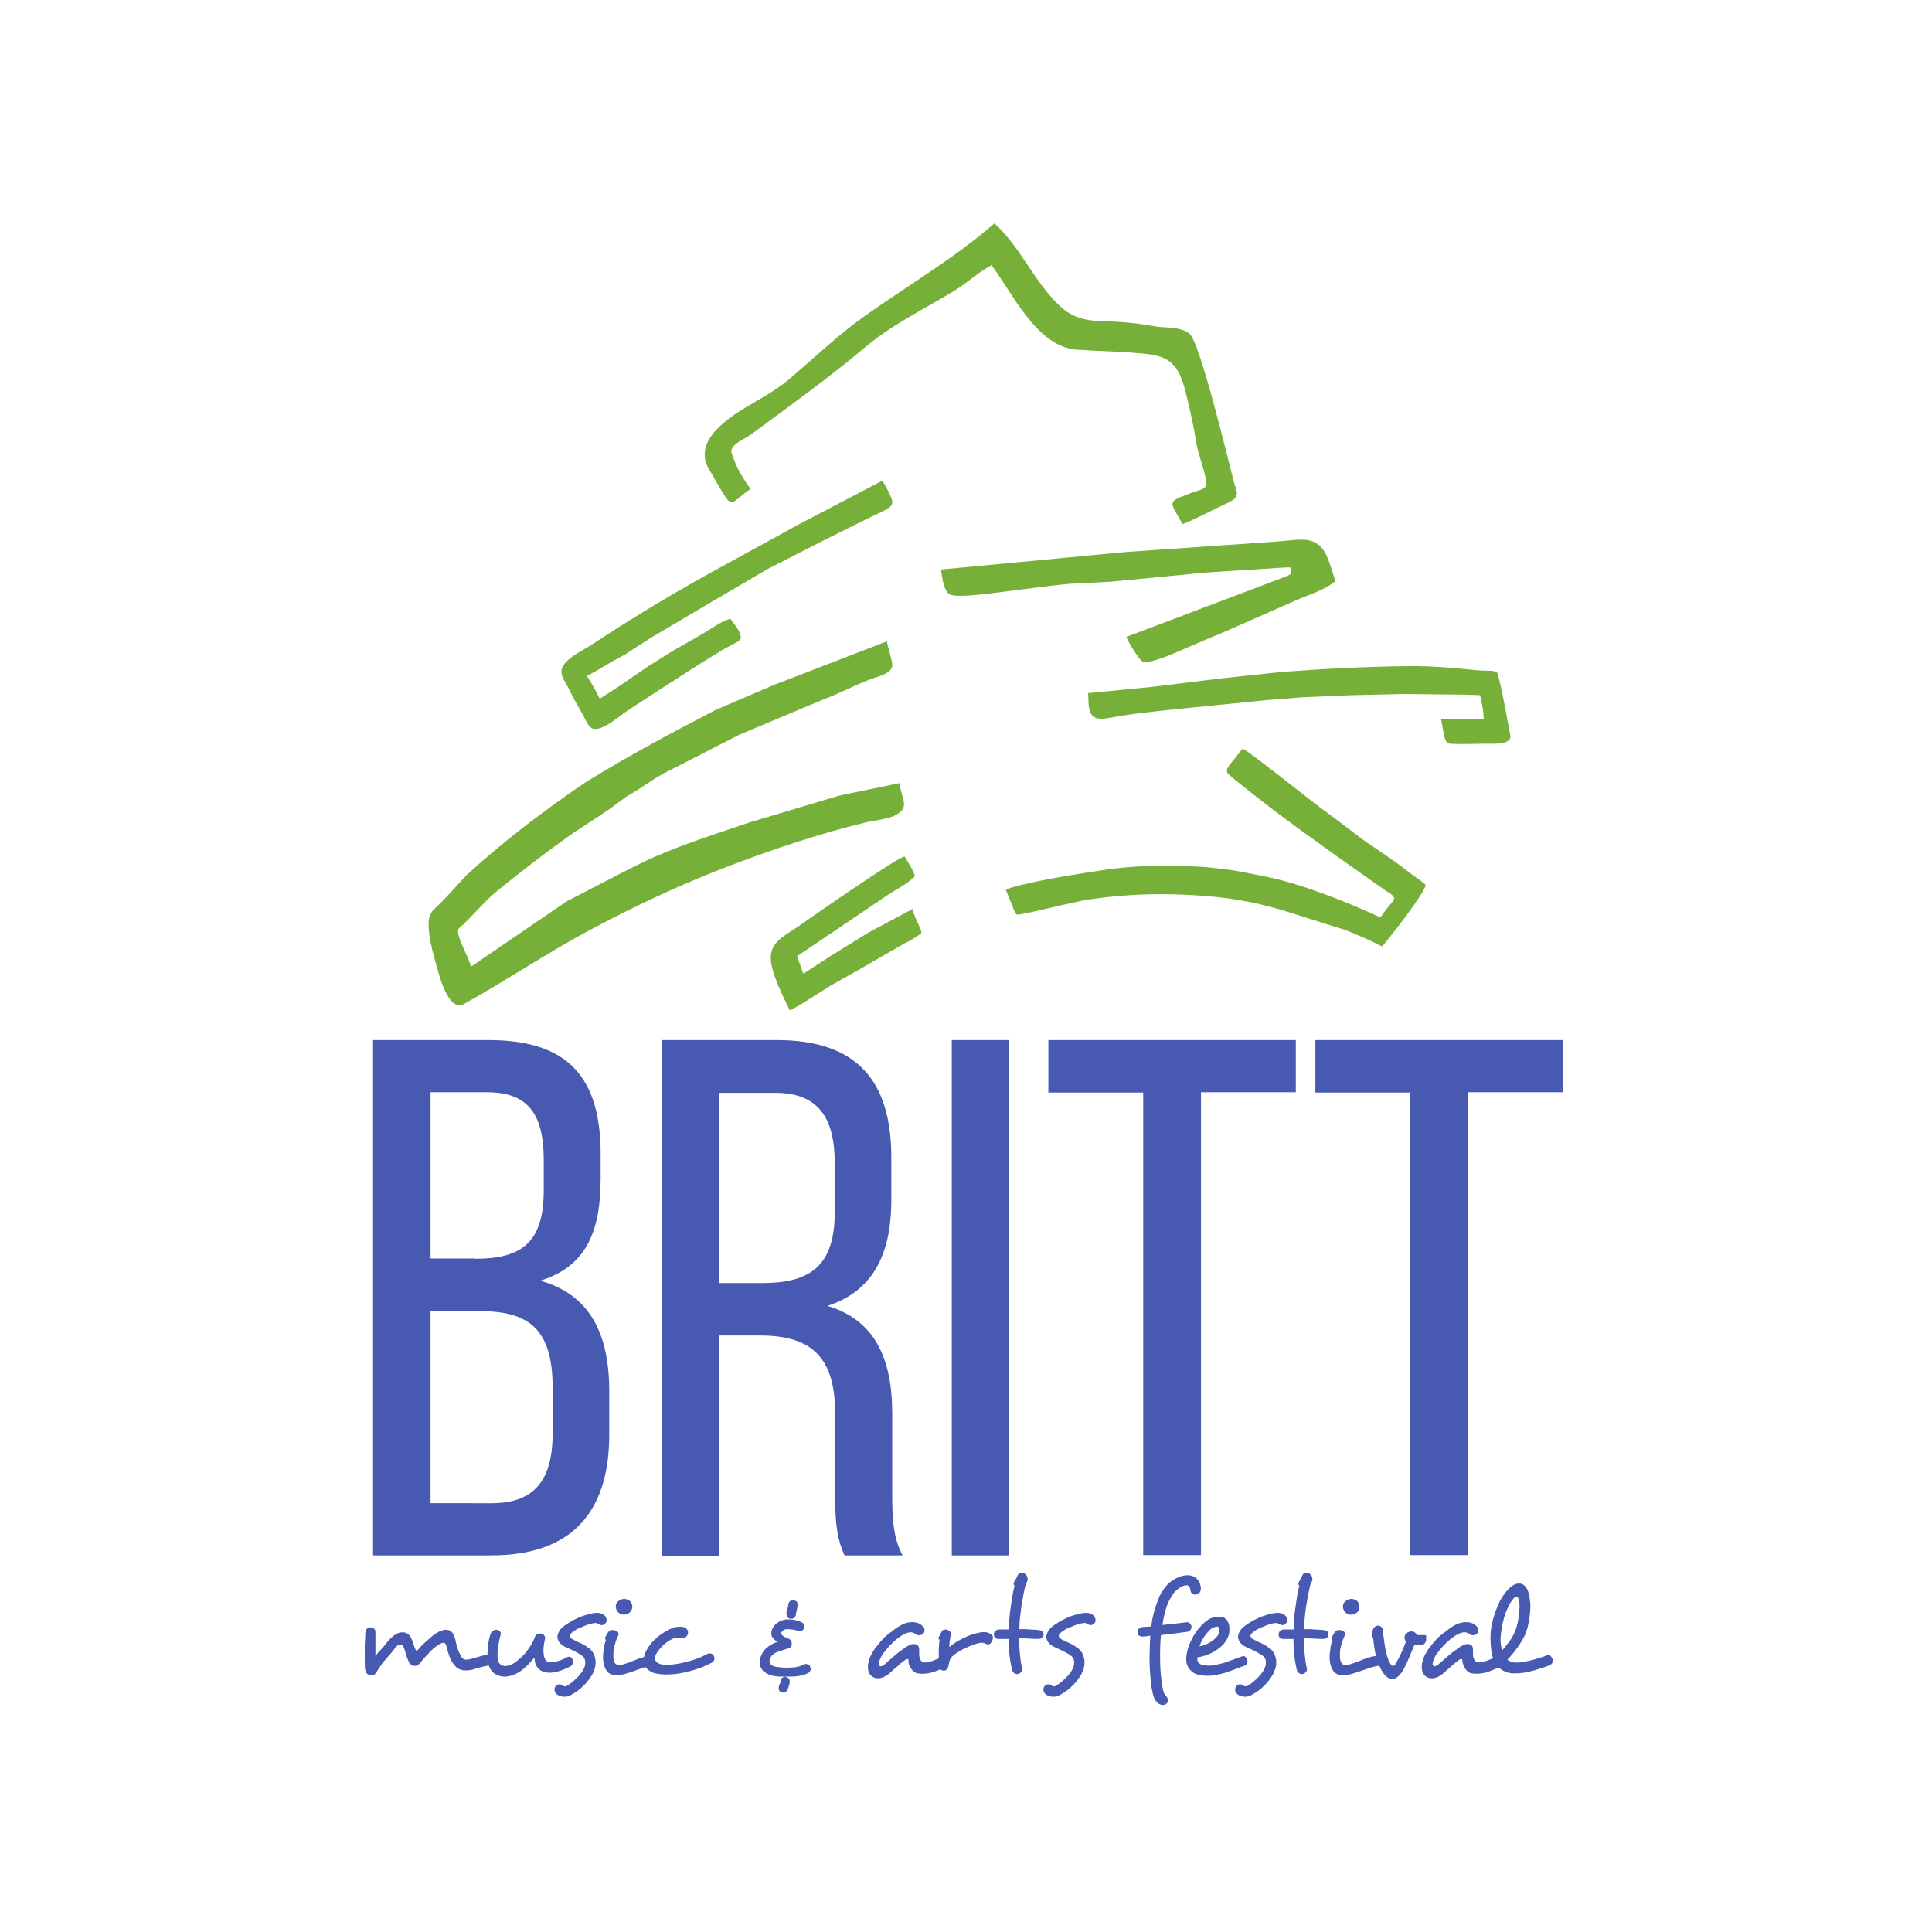 <?xml version="1.0" encoding="UTF-8"?> <svg xmlns="http://www.w3.org/2000/svg" xmlns:xlink="http://www.w3.org/1999/xlink" version="1.1" id="layer" x="0px" y="0px" viewBox="0 0 652 652" style="enable-background:new 0 0 652 652;" xml:space="preserve"> <style type="text/css"> .st0{fill:#77B038;} .st1{fill:#4859B1;} </style> <path class="st0" d="M416.7,163.6c1.9,4.9,0,4.9-5.7,7.7c-4,1.9-7.9,4-11.9,5.6c-4.5-8-5.1-7.4,1.7-10.1c7.1-2.9,7.9,0.2,3.7-14 c-1.3-4.5-0.2-2.1-3-14.7c-0.8-3.4-1.5-6.8-2.7-10.1c-2.9-7.8-7.9-8.3-15.7-8.9c-6.6-0.6-13.2-0.6-19.8-1.1 c-13.5-1.1-21.5-19-28.7-28.5c-4.5,2.4-8.1,5.9-12.5,8.6c-10.5,6.4-20.9,11.3-30.4,19.3c-11.5,9.7-26,20.2-38.1,29.1 c-2.6,1.9-7.9,3.7-6.6,6.8c1.7,4.5,2.6,6.5,6.3,11.7c-8.3,5.6-5.2,8.3-14-6.6c-5.1-8.6,4-15.7,11.5-20.4c5.1-3.1,10.4-5.8,15.1-9.7 c8.8-7.4,16.9-15.3,26.4-22C306.9,96,322,87.2,335.6,75.4c9,8.2,13.4,19.8,22.1,27.9c4.2,3.9,8.5,4.9,14.1,5.1 c6.2,0.1,11.6,0.6,17.7,1.7c3.9,0.7,8.7,0,11.9,2.5c3.8,3,14.3,47.9,15.5,51.9 M297.8,162.2L269.5,177c0,0-29,15.9-29,15.9 c-18.7,10.3-30.9,18.2-40.9,24.7c-2.9,1.9-7.2,3.8-9.3,6.7c-2.2,3,0.5,5.6,1.8,8.4c1.3,2.8,2.9,5.5,4.5,8.3c0.9,1.5,1.9,4.8,3.9,5 c3.5,0.3,8.5-4.4,11.3-6.2c0,0,11.5-7.5,11.5-7.5l13.1-8.4l7.3-4.5c0,0,3.4-1.9,3.5-1.9c1.7-1,3.4-1.2,2.6-3.5 c-0.6-1.9-2.3-3.6-3.3-5.2c-0.3,0.1-0.6,0.2-0.9,0.3l-2.3,1l-7.2,4.4l-8.6,4.9l-8.2,5.1l-5.9,4l-5.1,3.5l-5.9,3.8l-1.7-3.3l-2.6-4.4 l3.5-1.9l4.7-2.8l4.4-2.4l8.7-5.6l19.4-11.5l20.3-11.9l19.6-10c6.4-3.2,12.8-6.4,19.3-9.5c2.4-1.2,4-2.1,2.6-4.9 C299.8,165.5,298.7,163.9,297.8,162.2 M317.5,192.2l62.2-5.9c16.9-1.2,33.7-2.3,50.6-3.5c9.1-0.6,14.9-3,18.3,7 c0.7,2.1,1.4,4.2,2.1,6.3c-3.7,3.1-9.3,4.7-13.6,6.6c0,0-21.3,9.4-21.3,9.4c-6.1,2.7-9.2,3.8-16.4,7c-2.1,0.9-11.4,5.1-13.7,4.2 c-1.4-0.5-5.9-8.3-5.5-8.4c0,0,53.9-20.4,53.9-20.4l1.7-0.9v-2.1h-2.1l-26.6,1.7l-32.2,3.1l-13.6,0.7c-4.4,0.3-17.3,2-23.4,2.8 c-5.1,0.6-14.2,1.9-17.1,0.9C318.1,199.9,317.7,192.2,317.5,192.2 M367.2,233.9l21.7-2.1l22.7-2.8l19.6-2.1 c14.7-1.2,29.2-1.9,43.9-2.1c7.8-0.1,15.7,0.6,23.5,1.4c3.8,0.3,6.5-0.2,6.9,1.3c2.1,8.5,3,14.6,4.2,20.7c0.2,1.2-0.6,2.4-3.6,2.7 c-1.3,0.1-3.3,0.1-6.4,0.1c-2.8,0-6.1,0.2-10.3,0c-2.4-0.1-2.2-5-3.1-8.3c0,0-0.8-0.1,2.4-0.1c0,0,0.2,0,11.9,0 c0.3,0-0.2-3.9-0.4-4.7c-0.1-0.5-0.5-2.9-0.8-3.3c0,0-4-0.2-7.9-0.2l-17.6-0.2l-17.8,0.4l-16.4,0.7l-12.6,1l-14,1.4 c0,0-16,1.6-16,1.6c-7.4,0.8-15,1.5-22.3,2.9c-2.3,0.4-5.4,1-6.7-1.5C367.1,238.9,367.4,235.8,367.2,233.9 M299.4,216.4l-38.1,14.7 c0,0-19.6,8.4-19.6,8.4c-13.6,7-29.7,15.6-44.1,24.5c-14.1,9.6-27.3,19.6-39.9,31.1c-3.2,3.3-6.2,6.9-9.5,10.1c-2,2-3.2,2.6-3.5,5.5 c-0.4,4.4,1.3,10.6,2.5,14.8c0.9,3.1,4,16.3,9.4,13.3c14.8-8.2,28.7-17.7,43.7-25.6c14.9-7.9,30.3-15.1,46.1-21.1 c7.7-2.9,15.5-5.7,23.3-8.2c7.5-2.4,15.1-4.6,22.7-6.4c2.9-0.7,7.4-1,10-2.5c4.6-2.6,2.1-4.8,1.1-10.7l-20.3,4.2l-30.4,9.1 c-12.9,4.4-26,8.4-38.3,14.6c-7.8,3.9-15.5,8-23.3,12c0,0-32.2,22-32.2,22c-1-3.5-5.7-11.5-4.1-12.9c4.6-4,8.3-9,13.1-12.8 c8.1-6.6,16.4-13,24.9-19c6.7-4.6,14.4-8.9,20.3-14.5c-0.7,0.3-8.2,6.9-2.1,2c6.5-3.7,8.8-5.9,13.3-8.2l25.2-12.9L278,236 c5.9-2.2,10.2-4.7,16.1-6.9c2.3-0.9,5.7-1.4,6.9-3.8C301.7,223.9,298.9,216.6,299.4,216.4 M305.3,289.1c-0.7-1-32.9,21.4-35.7,23.4 c-4.9,3.5-10.2,5.3-9.4,12.1c0.6,4.9,4,11.5,6.3,16.3c0.2,0.5,12.7-7.6,14-8.4l9.8-5.5l14.9-8.6c1.8-0.8,4.2-2.2,5.7-3.5 c0.6-0.5-3.6-7.8-2.8-8.2l-15,8l-12.9,8l-9.1,5.9l-2.1-5.9c10.2-6.9,20.4-13.8,30.5-20.6c3-2,6.7-3.8,9.2-6.3 C309.1,295.3,305.7,289.6,305.3,289.1 M419.3,252.7c0.3-0.7,24.1,18.3,26.3,19.9c6.3,4.4,11.8,9.2,18.2,13.4c3.1,2.1,7.4,5,10.3,7.3 c2.7,2.2,4.2,2.9,6.9,5.2c1.3,1.2-14.4,21-14.6,20.9c-4.1-2.1-8.2-3.9-12.5-5.6l-7.7-2.4c0,0-11.7-3.7-11.7-3.7 c-8.9-2.8-18.1-4.6-27.4-5.3c-9.9-0.8-19.9-0.9-29.8,0c-3.6,0.3-7.3,0.8-10.9,1.3l-9.6,2.1c-4,0.9-8.1,2-12.1,2.7 c-1.5,0.3-1.7,0.4-2.4-1.1c-0.3-0.6-0.5-1.2-0.7-1.8c-0.7-1.7-1.4-3.4-2.1-5.1c-0.4-0.9,10.5-3,11.2-3.2c7-1.4,14-2.5,21.1-3.6 c10.2-1.6,20.6-1.8,30.9-1.3c1.3,0.1,2.7,0.1,4,0.2c10.5,1.1,10.8,1.3,21.2,3.4c11.2,2.3,25.8,8.1,35.3,12.4 c3.1,1.4,2.5,1.4,4.1-0.8c2.8-3.8,4.3-4.2,2.2-5.8c-1.1-0.8-0.5-0.2-4.4-3c-9.6-6.8-20.2-14.1-35.3-25.4l-10-7.8 c-1-0.8-2.1-1.7-3.1-2.5c-0.7-0.6-1.4-1.2-2.1-1.8c-1.6-1.4,0.6-3.4,1.6-4.7C416.6,256.1,419.3,252.7,419.3,252.7"></path> <path class="st1" d="M165.9,507.3c14.2,0,20.6-7.5,20.6-23.6v-15.4c0-19.4-7.7-25.8-24.3-25.8h-16.9v64.8H165.9z M160.2,424.8 c15.4,0,23.3-5,23.3-23.1v-10.2c0-15.4-5.2-22.9-19.1-22.9h-19.1v56.1H160.2z M164.9,351c27.1,0,37.8,12.9,37.8,38.5v8.2 c0,18.4-5.2,29.8-20.4,34.5c16.9,4.7,23.3,18.1,23.3,37.3v14.7c0,26.1-12.7,40.7-39.7,40.7h-40V351H164.9 M257.1,433 c15.4,0,24.6-5,24.6-23.8v-16.6c0-15.6-5.7-23.8-20.1-23.8h-18.9V433H257.1z M262.1,351c27.3,0,38.7,13.9,38.7,39.7v14.2 c0,19.1-6.7,31-21.6,35.8c15.9,4.7,21.9,17.6,21.9,36.3V504c0,7.7,0.2,14.9,3.5,20.9h-19.6c-2.2-5-3.2-9.4-3.2-21.1v-27.3 c0-19.6-9.2-25.8-25.3-25.8h-13.7v74.3h-19.4V351H262.1 M340.6,351v173.9h-19.4V351H340.6 M385.8,524.9V368.7h-32V351h83.5v17.6h-32 v156.2H385.8 M475.9,524.9V368.7h-32V351h83.5v17.6h-32v156.2H475.9"></path> <path class="st1" d="M167.6,561c-0.2,0.2-0.4,0.5-0.7,0.7c-0.3,0.2-0.6,0.4-0.9,0.4c-0.1,0-0.2,0-0.3,0c-0.1,0-0.2-0.1-0.5-0.1 c-0.4,0.1-1.1,0.2-2,0.4c-1,0.2-1.9,0.5-2.9,0.8c-1.2,0.4-2.4,0.6-3.7,0.5c-1.2-0.1-2.3-0.6-3.2-1.7c-0.7-0.8-1.3-1.8-1.7-2.9 c-0.4-1.2-0.8-2.4-1.1-3.7c-0.2-0.7-0.5-1-1-1c-0.5,0-1.3,0.4-2.4,1.2c-0.2,0.2-0.6,0.4-1,0.8c-0.4,0.4-0.9,0.8-1.4,1.4 c-0.5,0.5-1,1.1-1.6,1.7c-0.5,0.6-1,1.2-1.5,1.8c-0.2,0.3-0.5,0.5-0.8,0.7c-0.3,0.2-0.7,0.2-1,0.2c-0.3,0-0.7-0.1-1-0.3 c-0.3-0.2-0.6-0.4-0.8-0.8c-0.4-0.8-0.8-1.8-1.1-2.9c-0.3-1.1-0.6-2-1-2.7c-0.2-0.4-0.5-0.5-1-0.5c-0.5,0-1.1,0.4-1.7,1.2 c-0.5,0.7-1,1.4-1.7,2.1c-0.6,0.7-1.2,1.4-1.8,2.1c-0.5,0.5-1,1.2-1.5,2c-0.5,0.8-1,1.4-1.3,2c-0.3,0.5-0.7,0.8-1.2,0.9 c-0.5,0.1-1,0.1-1.4-0.1c-0.3-0.2-0.6-0.4-0.8-0.7c-0.2-0.3-0.3-0.7-0.4-1.2c-0.1-1-0.1-2-0.1-3.2c0-1.2,0-2.3,0-3.5 c0-1.1,0-2.2,0.1-3.2c0-1,0.1-1.8,0.1-2.5c0.1-0.6,0.3-1,0.6-1.3c0.3-0.3,0.7-0.4,1.1-0.4c0.4,0,0.9,0.1,1.2,0.4 c0.4,0.3,0.5,0.7,0.5,1.3c0,1.2,0,2.6,0,4c0,1.4,0,2.8,0,4.1c0.2-0.2,0.4-0.5,0.6-0.9c0.2-0.3,0.5-0.7,0.9-1c0.5-0.5,0.9-1,1.4-1.6 c0.5-0.6,0.9-1.1,1.3-1.6c0.5-0.6,1.2-1.3,2-1.9c0.8-0.6,1.6-1,2.4-1.1c0.7-0.1,1.4,0,2,0.3c0.6,0.3,1.2,0.9,1.6,1.9 c0.2,0.6,0.5,1.2,0.7,1.9c0.2,0.7,0.4,1.2,0.6,1.6c0.1,0.3,0.2,0.4,0.4,0.4c0.2,0,0.4-0.1,0.5-0.3c0.3-0.3,0.6-0.6,0.9-1 c0.3-0.4,0.7-0.7,1.1-1.1c0.4-0.4,0.8-0.7,1.1-1c0.4-0.3,0.7-0.6,1-0.9c2.1-1.8,3.9-2.7,5.3-2.7c0.8,0,1.5,0.3,2,0.8 c0.5,0.6,0.9,1.5,1.2,2.6c0.2,1.2,0.5,2.3,0.9,3.4c0.4,1.1,0.9,2,1.3,2.6c0.4,0.5,0.9,0.7,1.4,0.7c0.5,0,1-0.1,1.5-0.2 c0.5-0.2,1.1-0.4,1.7-0.5c0.6-0.2,1.2-0.3,1.8-0.5c0.6-0.2,1.2-0.3,1.7-0.4c0.5-0.1,1-0.2,1.4-0.2c0.8,0,1.4,0.2,1.8,0.5 C168,559.6,168,560.2,167.6,561 M204.4,547.7c-0.2,0.3-0.4,0.5-0.8,0.6c-0.3,0.2-0.7,0.2-1.1,0c-0.4-0.2-0.9-0.4-1.3-0.6 c-0.4,0-1,0.1-1.6,0.2c-0.7,0.2-1.4,0.4-2.1,0.7c-0.7,0.3-1.5,0.6-2.2,0.9c-0.7,0.3-1.3,0.7-1.8,1.1c-0.8,0.5-1.2,1-1.2,1.5 c0,0.4,0.4,0.8,1.1,1.2c0.9,0.5,1.8,0.9,2.7,1.3c0.9,0.4,1.8,1,2.9,1.8c0.7,0.6,1.2,1.3,1.5,2.1c0.3,0.8,0.5,1.6,0.5,2.4 c0,0.9-0.1,1.7-0.4,2.5c-0.3,0.8-0.6,1.6-1.1,2.3c-0.8,1.2-1.7,2.4-2.8,3.4c-1.1,1.1-2.4,2-4,2.9c-0.7,0.4-1.4,0.6-2.2,0.6 c-0.7,0-1.4-0.2-2.1-0.5c-0.6-0.3-1-0.8-1.2-1.3c-0.1-0.5-0.1-1,0.1-1.4c0.2-0.5,0.6-0.8,1-0.9c0.5-0.2,1-0.1,1.6,0.3 c0.2,0.2,0.5,0.3,0.8,0.3c0.3,0,0.6-0.1,0.8-0.3c1-0.6,2-1.4,2.9-2.3c1-0.9,1.7-1.8,2.2-2.6c0.3-0.5,0.6-1,0.7-1.5 c0.2-0.5,0.2-0.9,0.2-1.4c0-0.8-0.2-1.4-0.8-2c-0.6-0.5-1.4-1-2.3-1.5c-1-0.5-2-1-3.2-1.5c-1-0.4-1.8-1-2.3-1.6 c-0.5-0.6-0.8-1.3-0.8-2c0-0.7,0.3-1.4,0.8-2.2c0.5-0.8,1.4-1.5,2.5-2.2c0.6-0.4,1.3-0.8,2-1.2c0.8-0.4,1.6-0.8,2.5-1.2 c0.9-0.3,1.8-0.6,2.8-0.9c1-0.2,1.9-0.4,2.8-0.4c0.6,0,1.2,0.1,1.6,0.3c0.5,0.2,0.9,0.5,1.1,0.8c0.3,0.4,0.5,0.8,0.5,1.2 C204.8,547,204.7,547.4,204.4,547.7 M240.8,558.6c0.2,0.4,0.3,0.8,0.3,1.3c0,0.5-0.4,0.9-0.9,1.2c-0.5,0.3-1.3,0.7-2.3,1.1 c-1,0.5-2.2,0.9-3.5,1.3c-1.3,0.4-2.8,0.8-4.4,1.1c-1.6,0.3-3.3,0.5-5.1,0.5c-1.6,0-3-0.2-4.2-0.5c-1.2-0.4-2-1-2.6-1.7 c-0.6-0.7-0.9-1.6-0.9-2.7c0-1,0.4-2.2,1.1-3.5c0.5-0.8,1-1.6,1.6-2.3c0.6-0.7,1.4-1.4,2.2-2.1c0.8-0.7,1.7-1.2,2.6-1.8 c0.9-0.5,1.9-1,2.9-1.3c0.4-0.1,0.8-0.2,1.3-0.2c0.5,0,1,0,1.3,0c0.7,0.1,1.2,0.3,1.5,0.7c0.3,0.3,0.5,0.7,0.5,1.2 c0,0.4-0.1,0.8-0.4,1.2c-0.3,0.4-0.7,0.6-1.2,0.7c-0.4,0.1-0.8,0.1-1.2,0.1c-0.4,0-0.9-0.1-1.3-0.3c-0.5,0.2-1.1,0.4-1.8,0.8 c-0.7,0.4-1.3,0.8-1.9,1.3c-0.6,0.5-1.2,1.1-1.7,1.7c-0.5,0.6-0.9,1.2-1.3,1.8c-0.2,0.5-0.4,0.9-0.4,1.3c0,0.4,0.1,0.8,0.4,1.2 c0.3,0.3,0.7,0.6,1.2,0.8c0.5,0.2,1.2,0.3,2.1,0.3c1.5,0,3-0.1,4.5-0.4c1.5-0.3,2.8-0.6,4.1-1c1.3-0.4,2.4-0.8,3.3-1.2 c0.9-0.4,1.6-0.8,2-1c0.5-0.2,0.9-0.3,1.3-0.2C240.2,558.1,240.5,558.3,240.8,558.6 M269.2,541.7c-0.1,0.6-0.2,1.1-0.3,1.6 c-0.1,0.5-0.2,0.9-0.3,1.4c0,0.5-0.2,0.9-0.5,1.2c-0.3,0.3-0.7,0.4-1.1,0.4c-0.4,0-0.8-0.1-1.1-0.4c-0.3-0.3-0.4-0.6-0.5-1.2 c0-0.7,0.1-1.2,0.3-1.7c0.2-0.5,0.3-0.9,0.3-1.3c0-0.6,0.2-1,0.6-1.3c0.3-0.3,0.7-0.4,1.2-0.3c0.4,0,0.8,0.2,1.1,0.4 C269.1,540.8,269.2,541.2,269.2,541.7z M266.5,567.5c0,0.5-0.1,0.9-0.2,1.2c-0.1,0.3-0.2,0.6-0.3,0.9c-0.1,0.5-0.3,0.9-0.6,1.2 c-0.3,0.2-0.7,0.4-1.1,0.4c-0.4,0-0.8-0.1-1.1-0.4c-0.3-0.3-0.5-0.6-0.4-1.2c0-0.5,0.1-0.9,0.3-1.2c0.2-0.3,0.3-0.6,0.3-0.9 c0-0.6,0.2-1,0.6-1.3c0.4-0.3,0.8-0.4,1.2-0.3c0.3,0.1,0.6,0.2,0.9,0.5C266.4,566.6,266.5,567,266.5,567.5L266.5,567.5z M273.3,562.2c0.2,0.4,0.3,0.8,0.3,1.2c-0.1,0.5-0.3,0.8-0.7,1.1c-0.6,0.3-1.2,0.6-1.9,0.8c-0.7,0.2-1.5,0.3-2.3,0.4 c-0.8,0.1-1.6,0.1-2.5,0.1c-0.8,0-1.7,0-2.5,0c-1.6,0-2.9-0.2-4-0.6c-1-0.4-1.8-0.9-2.4-1.6c-0.5-0.7-0.9-1.4-0.9-2.3 c-0.1-0.8,0.1-1.7,0.5-2.7c0.4-0.9,0.9-1.6,1.6-2.3c0.7-0.6,1.4-1.1,2.2-1.5c0.3-0.2,0.5-0.3,0.8-0.4c0.3-0.1,0.6-0.2,0.9-0.3 c-0.4-0.2-0.7-0.5-1.1-0.8c-0.3-0.3-0.6-0.7-0.8-1c-0.2-0.6-0.3-1.3-0.1-1.9c0.2-0.7,0.5-1.3,1-1.9c0.5-0.6,1.1-1,1.9-1.4 c0.8-0.4,1.7-0.6,2.6-0.6s1.9,0.1,2.7,0.3c0.8,0.2,1.5,0.4,2.1,0.8c0.5,0.2,0.8,0.6,0.8,1c0,0.4-0.1,0.8-0.3,1.2 c-0.5,0.6-1.1,0.8-1.9,0.6c-0.5-0.2-0.9-0.3-1.4-0.4c-0.5-0.1-1.2-0.2-2.1-0.2c-0.8,0-1.4,0.2-1.7,0.6c-0.4,0.4-0.5,0.7-0.4,1 c0.1,0.4,0.5,0.7,1,1c0.6,0.2,1.1,0.5,1.6,0.7c0.3,0.2,0.6,0.4,0.7,0.7c0.2,0.3,0.2,0.6,0.2,0.9c0,0.3,0,0.6-0.2,0.9 c-0.2,0.3-0.4,0.5-0.8,0.6c-0.5,0.2-1.1,0.4-1.8,0.6c-0.7,0.2-1.5,0.5-2.3,0.8c-0.5,0.2-1,0.5-1.4,0.9c-0.4,0.4-0.7,0.8-0.9,1.4 c-0.2,0.8-0.1,1.4,0.4,1.9c0.5,0.5,1.6,0.8,3.3,0.9c0.6,0.1,1.3,0.1,2,0.1c0.7,0,1.4,0,2.1-0.1c0.7,0,1.3-0.1,1.9-0.3 c0.6-0.1,1-0.3,1.4-0.5c0.5-0.3,0.9-0.4,1.3-0.3C272.8,561.6,273.1,561.8,273.3,562.2 M320,559.7c0.3,0.4,0.4,0.9,0.3,1.4 c-0.1,0.5-0.4,0.9-0.8,1.2c-1,0.6-2.2,1.1-3.5,1.6c-1.3,0.5-2.5,0.8-3.7,0.9c-1.3,0.1-2.4,0-3.1-0.2c-0.7-0.3-1.3-0.8-1.8-1.6 c-0.2-0.3-0.4-0.7-0.6-1.2c-0.2-0.5-0.2-1-0.2-1.5c0-0.2-0.1-0.4-0.3-0.4c-0.2,0-0.4,0-0.7,0.2c-0.3,0.2-0.7,0.5-1.2,0.9 c-0.5,0.4-1,0.8-1.5,1.3c-0.5,0.5-1.1,0.9-1.6,1.4c-0.5,0.5-1.1,0.9-1.5,1.3c-1.2,0.9-2.2,1.3-3.2,1.4c-1,0-1.8-0.2-2.5-0.8 c-0.8-0.7-1.2-1.7-1.2-3.1c0-0.7,0.1-1.3,0.3-2c0.2-0.7,0.4-1.3,0.7-1.9c0.5-0.9,1-1.8,1.7-2.7c0.7-0.9,1.4-1.7,2.1-2.5 c0.7-0.8,1.5-1.5,2.3-2.1c0.8-0.6,1.5-1.1,2.1-1.6c0.5-0.4,1.2-0.8,1.9-1.2c0.7-0.4,1.4-0.7,2.3-0.9c0.8-0.2,1.6-0.2,2.5-0.1 c0.9,0.1,1.8,0.5,2.6,1.3c0.4,0.3,0.6,0.7,0.6,1.1c0,0.4,0,0.8-0.2,1.1c-0.2,0.4-0.6,0.7-1.2,0.8c-0.5,0.1-1,0.1-1.5-0.3 c-0.7-0.5-1.5-0.8-2.3-0.6c-0.8,0.1-1.8,0.6-2.9,1.3c-0.5,0.4-1.2,0.8-1.8,1.4c-0.7,0.6-1.3,1.2-2,1.9c-0.6,0.7-1.2,1.4-1.8,2.2 c-0.6,0.7-1,1.5-1.3,2.2c-0.2,0.4-0.3,0.8-0.4,1.3c-0.1,0.5,0,0.9,0.3,1c0.3,0.3,0.8,0.1,1.5-0.4c0.5-0.4,1-0.9,1.7-1.5 c0.7-0.6,1.4-1.2,2.1-1.8c0.7-0.6,1.4-1.2,2.2-1.7c0.7-0.5,1.3-1,1.9-1.3c0.5-0.3,0.9-0.5,1.4-0.6c0.5-0.1,0.9-0.1,1.3,0 c0.4,0.1,0.7,0.3,0.9,0.6c0.2,0.3,0.3,0.7,0.3,1.2c0,0.6,0,1.2,0,1.7c0,0.5,0.1,1,0.3,1.4c0.2,0.5,0.4,0.9,0.8,1 c0.3,0.2,0.7,0.3,1.3,0.2c0.4-0.1,0.8-0.2,1.4-0.3c0.5-0.1,1-0.3,1.5-0.5c0.5-0.2,1-0.4,1.5-0.6c0.5-0.2,0.9-0.4,1.3-0.6 c0.5-0.2,0.8-0.3,1.2-0.2C319.5,559.2,319.8,559.4,320,559.7 M352.2,551.6c0,0.4-0.1,0.7-0.4,1c-0.3,0.3-0.7,0.5-1.3,0.5 c-0.7,0-1.6,0-2.9-0.1c-1.3-0.1-2.5-0.1-3.7-0.1c0,0.8,0,1.7,0.1,2.7c0.1,0.9,0.1,1.8,0.2,2.7c0.1,0.9,0.2,1.7,0.3,2.5 c0.1,0.8,0.3,1.5,0.4,2.1c0.1,0.5,0.1,0.9-0.2,1.3c-0.3,0.3-0.6,0.6-1,0.7c-0.4,0.1-0.9,0.1-1.3-0.2c-0.5-0.2-0.8-0.7-0.9-1.3 c-0.3-1.3-0.6-2.9-0.8-4.7c-0.2-1.8-0.3-3.7-0.3-5.6h-3.3c-0.5,0-1-0.1-1.3-0.4c-0.3-0.3-0.4-0.7-0.4-1.1c0-0.4,0.1-0.8,0.4-1.1 c0.3-0.3,0.7-0.5,1.3-0.6c0.4,0,0.9,0,1.5,0c0.6,0,1.2,0,1.9,0c0-0.9,0-2,0.1-3.2c0.1-1.2,0.2-2.5,0.4-3.8c0.2-1.3,0.4-2.6,0.6-4 c0.2-1.3,0.5-2.6,0.8-3.8c-0.3-0.2-0.4-0.4-0.3-0.9c0.1-0.2,0.2-0.5,0.4-0.8c0.2-0.3,0.3-0.6,0.5-0.8c0.1-0.1,0.1-0.3,0.2-0.5 c0.1-0.2,0.1-0.3,0.2-0.4c0.2-0.5,0.5-0.8,1-0.9c0.5-0.1,0.9,0,1.3,0.2c0.3,0.2,0.6,0.4,0.8,0.8c0.2,0.3,0.3,0.7,0.3,1.2 c0,0.3-0.1,0.6-0.2,0.8c-0.1,0.2-0.3,0.5-0.4,0.7c-0.3,1-0.5,2.2-0.8,3.5c-0.2,1.3-0.5,2.6-0.7,4c-0.2,1.4-0.3,2.8-0.5,4.1 c-0.1,1.4-0.2,2.6-0.2,3.7c0.3,0,0.8,0,1.4,0c0.6,0,1.2,0,1.9,0.1c0.7,0,1.3,0.1,2,0.1c0.7,0,1.2,0.1,1.7,0.2c0.5,0.1,0.8,0.2,1,0.6 C352,550.8,352.2,551.2,352.2,551.6 M369.4,547.7c-0.2,0.3-0.4,0.5-0.8,0.6c-0.3,0.2-0.7,0.2-1.1,0c-0.4-0.2-0.8-0.4-1.3-0.6 c-0.4,0-1,0.1-1.6,0.2c-0.7,0.2-1.4,0.4-2.1,0.7c-0.7,0.3-1.4,0.6-2.2,0.9c-0.7,0.3-1.3,0.7-1.8,1.1c-0.8,0.5-1.2,1-1.2,1.5 c0,0.4,0.4,0.8,1.1,1.2c0.9,0.5,1.8,0.9,2.7,1.3c0.9,0.4,1.8,1,2.9,1.8c0.7,0.6,1.2,1.3,1.5,2.1c0.3,0.8,0.5,1.6,0.5,2.4 c0,0.9-0.1,1.7-0.4,2.5c-0.3,0.8-0.6,1.6-1.1,2.3c-0.8,1.2-1.7,2.4-2.8,3.4c-1.1,1.1-2.4,2-4,2.9c-0.7,0.4-1.4,0.6-2.2,0.6 c-0.7,0-1.4-0.2-2.1-0.5c-0.6-0.3-1-0.8-1.2-1.3c-0.1-0.5-0.1-1,0.1-1.4c0.2-0.5,0.6-0.8,1-0.9c0.5-0.2,1-0.1,1.6,0.3 c0.2,0.2,0.5,0.3,0.8,0.3c0.3,0,0.6-0.1,0.8-0.3c1-0.6,2-1.4,2.9-2.3c1-0.9,1.7-1.8,2.2-2.6c0.3-0.5,0.6-1,0.7-1.5 c0.1-0.5,0.2-0.9,0.2-1.4c0-0.8-0.2-1.4-0.8-2c-0.6-0.5-1.4-1-2.3-1.5c-1-0.5-2-1-3.2-1.5c-1-0.4-1.8-1-2.3-1.6 c-0.5-0.6-0.8-1.3-0.8-2c0-0.7,0.3-1.4,0.8-2.2c0.5-0.8,1.4-1.5,2.5-2.2c0.6-0.4,1.3-0.8,2-1.2c0.8-0.4,1.6-0.8,2.5-1.2 c0.9-0.3,1.8-0.6,2.8-0.9c1-0.2,1.9-0.4,2.8-0.4c0.6,0,1.2,0.1,1.6,0.3c0.5,0.2,0.9,0.5,1.1,0.8c0.3,0.4,0.5,0.8,0.5,1.2 C369.8,547,369.7,547.4,369.4,547.7 M405.2,536.7c-0.1,0.4-0.3,0.8-0.7,1c-0.3,0.2-0.7,0.4-1,0.4c-0.4,0.1-0.8,0-1.1-0.2 c-0.3-0.2-0.5-0.5-0.6-1c-0.1-0.2-0.1-0.3-0.1-0.4c0-0.1,0-0.3-0.1-0.5c-0.1-0.3-0.3-0.6-0.5-0.8c-0.3-0.2-0.5-0.3-0.8-0.2 c-0.5,0-1.1,0.2-1.8,0.6c-0.7,0.4-1.3,0.9-1.8,1.4c-0.4,0.3-0.7,0.8-1.1,1.4c-0.4,0.6-0.7,1.1-1,1.7c-0.6,1.2-1.1,2.5-1.4,3.9 c-0.4,1.4-0.7,2.9-0.9,4.4c1.1-0.1,2.4-0.3,3.8-0.4c1.4-0.2,2.8-0.3,4.1-0.5c0.6-0.1,1.1,0,1.4,0.4c0.3,0.3,0.5,0.7,0.5,1.1 c0,0.4-0.1,0.8-0.4,1.1c-0.2,0.4-0.6,0.6-1.2,0.6c-1.4,0.2-2.9,0.4-4.4,0.6c-1.5,0.2-3,0.3-4.3,0.5c-0.2,1.9-0.3,3.9-0.3,5.9 c0,2,0,3.9,0.1,5.6c0.1,1.8,0.3,3.4,0.5,4.8c0.2,1.4,0.4,2.5,0.7,3.2c0.1,0.3,0.3,0.6,0.5,0.8c0.2,0.2,0.4,0.5,0.6,0.8 c0.5,0.8,0.4,1.5-0.2,2c-0.4,0.3-0.8,0.5-1.2,0.5c-0.4,0-0.8-0.1-1.2-0.3c-0.9-0.5-1.6-1.4-2-2.6c-0.4-1.4-0.7-2.9-0.9-4.7 c-0.2-1.8-0.3-3.6-0.4-5.4c-0.1-1.9-0.1-3.7,0-5.5c0-1.8,0.1-3.4,0.2-4.9c-0.5,0.1-0.9,0.1-1.3,0.2c-0.4,0-0.8,0.1-1.3,0.1 c-0.5,0-1-0.1-1.3-0.4c-0.3-0.3-0.4-0.7-0.4-1.1c0-0.4,0.1-0.8,0.4-1.1c0.3-0.4,0.7-0.6,1.3-0.6c0.4-0.1,0.9-0.1,1.4-0.1 c0.5,0,1-0.1,1.5-0.1c0.2-1.8,0.6-3.6,1.1-5.4c0.5-1.7,1.1-3.3,1.7-4.8c0.8-1.6,1.7-2.9,2.7-4c0.3-0.3,0.7-0.6,1.2-1 c0.5-0.4,1-0.7,1.6-1c0.6-0.3,1.2-0.6,1.9-0.8c0.7-0.2,1.3-0.3,2-0.3c0.7,0,1.3,0.1,1.8,0.3c0.5,0.2,1,0.5,1.4,0.9 c0.4,0.4,0.7,0.8,0.9,1.2c0.2,0.5,0.3,0.9,0.4,1.4C405.3,535.7,405.3,536.2,405.2,536.7 M411.4,551c0.2-0.9,0.1-1.6-0.2-1.9 c-0.2-0.2-0.5-0.2-0.9-0.1c-0.4,0.1-0.7,0.2-1,0.3c-0.4,0.2-0.9,0.6-1.4,1.2c-0.6,0.6-1.3,1.4-1.8,2.3c-0.6,0.9-1,1.9-1.3,2.8 c0.7-0.1,1.4-0.3,2.1-0.6c0.7-0.3,1.4-0.7,2-1.1c0.6-0.4,1.2-0.9,1.6-1.4C411,552,411.3,551.5,411.4,551L411.4,551z M420.8,559.9 c0.2,0.4,0.3,0.8,0.1,1.3c-0.1,0.5-0.5,0.8-1.1,1c-0.7,0.2-1.6,0.6-2.7,1c-1.1,0.4-2.3,0.9-3.6,1.3c-1.3,0.4-2.7,0.7-4.1,0.9 c-1.5,0.2-2.9,0.2-4.3-0.1c-1.4-0.2-2.5-0.7-3.2-1.5c-1.4-1.3-1.9-3.2-1.4-5.7c0.2-1.2,0.5-2.2,0.9-3.2c0.4-1,0.9-1.9,1.3-2.7 c0.5-0.8,1-1.5,1.5-2.2c0.5-0.6,1-1.2,1.4-1.6c0.4-0.4,0.8-0.8,1.3-1.2c0.4-0.3,0.8-0.6,1.1-0.8c0.4-0.2,0.8-0.3,1.2-0.5 c0.4-0.1,0.9-0.2,1.4-0.3c0.5,0,0.9,0,1.4,0c0.5,0.1,0.9,0.2,1.3,0.5c0.5,0.3,0.8,0.6,1,1c0.2,0.4,0.4,0.9,0.5,1.4 c0.1,0.5,0.1,1,0.1,1.6c0,0.6-0.1,1.1-0.2,1.6c-0.3,1-0.8,1.9-1.5,2.8c-0.7,0.9-1.6,1.6-2.6,2.3c-1,0.7-2.1,1.2-3.2,1.7 c-1.2,0.4-2.3,0.7-3.3,0.8c-0.1,0.8,0,1.4,0.4,1.8c0.3,0.4,0.8,0.7,1.5,0.8c1,0.2,2.2,0.3,3.4,0.1c1.2-0.2,2.4-0.5,3.6-0.8 c1.2-0.4,2.3-0.8,3.4-1.2c1.1-0.4,2-0.7,2.7-1c0.5-0.2,0.9-0.1,1.2,0.1C420.4,559.3,420.7,559.6,420.8,559.9 M434.1,547.7 c-0.2,0.3-0.4,0.5-0.8,0.6c-0.3,0.2-0.7,0.2-1.1,0c-0.4-0.2-0.9-0.4-1.3-0.6c-0.4,0-1,0.1-1.6,0.2c-0.7,0.2-1.4,0.4-2.1,0.7 c-0.7,0.3-1.4,0.6-2.2,0.9c-0.7,0.3-1.3,0.7-1.8,1.1c-0.8,0.5-1.2,1-1.2,1.5c0,0.4,0.4,0.8,1.1,1.2c0.9,0.5,1.8,0.9,2.7,1.3 c0.9,0.4,1.8,1,2.9,1.8c0.7,0.6,1.2,1.3,1.5,2.1c0.3,0.8,0.5,1.6,0.5,2.4c0,0.9-0.1,1.7-0.4,2.5c-0.3,0.8-0.6,1.6-1.1,2.3 c-0.8,1.2-1.7,2.4-2.8,3.4c-1.1,1.1-2.4,2-4,2.9c-0.7,0.4-1.4,0.6-2.2,0.6c-0.7,0-1.4-0.2-2.1-0.5c-0.6-0.3-1-0.8-1.2-1.3 c-0.1-0.5-0.1-1,0.1-1.4c0.2-0.5,0.6-0.8,1-0.9c0.5-0.2,1-0.1,1.6,0.3c0.2,0.2,0.5,0.3,0.8,0.3c0.3,0,0.6-0.1,0.8-0.3 c1-0.6,2-1.4,2.9-2.3c1-0.9,1.7-1.8,2.2-2.6c0.3-0.5,0.6-1,0.7-1.5c0.2-0.5,0.2-0.9,0.2-1.4c0-0.8-0.2-1.4-0.8-2 c-0.6-0.5-1.4-1-2.3-1.5c-1-0.5-2-1-3.2-1.5c-1-0.4-1.8-1-2.3-1.6c-0.5-0.6-0.8-1.3-0.8-2c0-0.7,0.3-1.4,0.8-2.2 c0.5-0.8,1.4-1.5,2.5-2.2c0.6-0.4,1.3-0.8,2-1.2c0.8-0.4,1.6-0.8,2.5-1.2c0.9-0.3,1.8-0.6,2.8-0.9c1-0.2,1.9-0.4,2.8-0.4 c0.6,0,1.2,0.1,1.6,0.3c0.5,0.2,0.9,0.5,1.1,0.8c0.3,0.4,0.5,0.8,0.5,1.2C434.4,547,434.3,547.4,434.1,547.7 M448.3,551.6 c0,0.4-0.1,0.7-0.4,1c-0.3,0.3-0.7,0.5-1.3,0.5c-0.7,0-1.6,0-2.9-0.1c-1.3-0.1-2.5-0.1-3.7-0.1c0,0.8,0,1.7,0.1,2.7 c0.1,0.9,0.1,1.8,0.2,2.7c0.1,0.9,0.2,1.7,0.3,2.5c0.1,0.8,0.3,1.5,0.4,2.1c0.1,0.5,0.1,0.9-0.2,1.3c-0.3,0.3-0.6,0.6-1,0.7 c-0.4,0.1-0.9,0.1-1.3-0.2c-0.5-0.2-0.8-0.7-0.9-1.3c-0.3-1.3-0.6-2.9-0.8-4.7c-0.2-1.8-0.3-3.7-0.3-5.6h-3.3c-0.5,0-1-0.1-1.3-0.4 c-0.3-0.3-0.4-0.7-0.4-1.1c0-0.4,0.1-0.8,0.4-1.1c0.3-0.3,0.7-0.5,1.3-0.6c0.4,0,0.9,0,1.5,0c0.6,0,1.2,0,1.9,0c0-0.9,0-2,0.1-3.2 c0.1-1.2,0.2-2.5,0.4-3.8c0.2-1.3,0.4-2.6,0.6-4c0.2-1.3,0.5-2.6,0.8-3.8c-0.3-0.2-0.4-0.4-0.3-0.9c0.1-0.2,0.2-0.5,0.4-0.8 c0.2-0.3,0.3-0.6,0.5-0.8c0.1-0.1,0.1-0.3,0.2-0.5c0.1-0.2,0.1-0.3,0.2-0.4c0.2-0.5,0.5-0.8,1-0.9c0.5-0.1,0.9,0,1.3,0.2 c0.3,0.2,0.6,0.4,0.8,0.8c0.2,0.3,0.3,0.7,0.3,1.2c0,0.3-0.1,0.6-0.2,0.8c-0.1,0.2-0.3,0.5-0.4,0.7c-0.3,1-0.5,2.2-0.8,3.5 c-0.2,1.3-0.5,2.6-0.7,4c-0.2,1.4-0.4,2.8-0.5,4.1c-0.1,1.4-0.2,2.6-0.2,3.7c0.3,0,0.8,0,1.4,0c0.6,0,1.2,0,1.9,0.1 c0.7,0,1.3,0.1,2,0.1c0.7,0,1.2,0.1,1.7,0.2c0.5,0.1,0.8,0.2,1,0.6C448.2,550.8,448.3,551.2,448.3,551.6 M457.7,540.1 c0.4,0.2,0.6,0.6,0.8,0.9c0.2,0.4,0.3,0.8,0.3,1.2c0,0.4-0.1,0.8-0.3,1.2c-0.2,0.4-0.5,0.8-0.9,1c-0.5,0.4-1.1,0.5-1.8,0.5 c-0.7,0-1.3-0.3-1.8-0.8c-0.5-0.5-0.8-1.2-0.8-2c0-0.8,0.4-1.5,1.2-2c0.5-0.3,1-0.5,1.6-0.5C456.7,539.6,457.2,539.8,457.7,540.1z M466.5,560.5c0,0.4-0.1,0.7-0.3,1.1c-0.3,0.4-0.7,0.6-1.3,0.6c-0.4,0.1-1,0.2-1.8,0.4c-0.7,0.2-1.5,0.5-2.4,0.8 c-0.8,0.3-1.7,0.6-2.6,0.9c-0.9,0.3-1.6,0.5-2.3,0.7c-1.9,0.5-3.4,0.4-4.5,0c-1.1-0.5-1.9-1.6-2.3-3.3c-0.2-0.6-0.2-1.3-0.3-2 c0-0.8,0-1.4,0.1-2c0.1-0.8,0.2-1.6,0.3-2.3c0.2-0.8,0.4-1.4,0.6-2c-0.2-0.1-0.3-0.2-0.3-0.4c0-0.2,0-0.4,0.1-0.5 c0.1-0.3,0.3-0.6,0.5-1c0.2-0.4,0.5-0.7,0.7-1c0.3-0.2,0.6-0.4,1-0.4c0.4,0,0.7,0,1.1,0.1c0.4,0.2,0.8,0.4,1,0.7 c0.2,0.3,0.2,0.7,0,1.1c-0.3,0.7-0.7,1.5-1,2.6c-0.3,1.1-0.6,2.1-0.6,3.1c0,0.6,0,1.2,0,1.6c0,0.5,0.1,0.9,0.2,1.2 c0.2,0.6,0.4,1,0.8,1.2c0.4,0.2,1,0.2,1.8,0.1c0.5-0.1,1.2-0.3,2-0.6c0.8-0.3,1.7-0.6,2.6-1c0.9-0.4,1.8-0.7,2.6-0.9 c0.9-0.3,1.6-0.4,2.2-0.4c0.6,0,1.1,0.1,1.4,0.5C466.3,559.7,466.5,560.1,466.5,560.5 M507,559.7c0.3,0.4,0.4,0.9,0.3,1.4 c-0.1,0.5-0.4,0.9-0.8,1.2c-1,0.6-2.2,1.1-3.5,1.6c-1.3,0.5-2.5,0.8-3.7,0.9c-1.3,0.1-2.4,0-3.1-0.2c-0.7-0.3-1.3-0.8-1.8-1.6 c-0.2-0.3-0.4-0.7-0.6-1.2c-0.2-0.5-0.3-1-0.3-1.5c0-0.2-0.1-0.4-0.3-0.4c-0.2,0-0.4,0-0.7,0.2c-0.3,0.2-0.7,0.5-1.2,0.9 c-0.5,0.4-1,0.8-1.5,1.3c-0.5,0.5-1.1,0.9-1.6,1.4c-0.5,0.5-1.1,0.9-1.5,1.3c-1.2,0.9-2.2,1.3-3.2,1.4c-1,0-1.8-0.2-2.5-0.8 c-0.8-0.7-1.2-1.7-1.2-3.1c0-0.7,0.1-1.3,0.3-2c0.2-0.7,0.4-1.3,0.7-1.9c0.5-0.9,1-1.8,1.7-2.7c0.7-0.9,1.4-1.7,2.1-2.5 c0.7-0.8,1.5-1.5,2.3-2.1c0.8-0.6,1.5-1.1,2.1-1.6c0.5-0.4,1.2-0.8,1.9-1.2c0.7-0.4,1.4-0.7,2.3-0.9c0.8-0.2,1.6-0.2,2.5-0.1 c0.9,0.1,1.8,0.5,2.6,1.3c0.4,0.3,0.6,0.7,0.6,1.1c0,0.4,0,0.8-0.2,1.1c-0.2,0.4-0.6,0.7-1.2,0.8c-0.5,0.1-1,0.1-1.5-0.3 c-0.7-0.5-1.5-0.8-2.3-0.6c-0.8,0.1-1.8,0.6-2.9,1.3c-0.5,0.4-1.2,0.8-1.8,1.4c-0.7,0.6-1.3,1.2-2,1.9c-0.6,0.7-1.2,1.4-1.8,2.2 c-0.6,0.7-1,1.5-1.3,2.2c-0.2,0.4-0.3,0.8-0.4,1.3c-0.1,0.5,0,0.9,0.3,1c0.3,0.3,0.8,0.1,1.5-0.4c0.5-0.4,1-0.9,1.7-1.5 c0.7-0.6,1.4-1.2,2.1-1.8c0.7-0.6,1.4-1.2,2.2-1.7c0.7-0.5,1.3-1,1.9-1.3c0.5-0.3,0.9-0.5,1.4-0.6c0.5-0.1,0.9-0.1,1.3,0 c0.4,0.1,0.7,0.3,0.9,0.6c0.2,0.3,0.3,0.7,0.3,1.2c0,0.6,0,1.2,0,1.7c0,0.5,0.1,1,0.3,1.4c0.2,0.5,0.4,0.9,0.8,1 c0.3,0.2,0.7,0.3,1.3,0.2c0.4-0.1,0.9-0.2,1.4-0.3c0.5-0.1,1-0.3,1.5-0.5c0.5-0.2,1-0.4,1.5-0.6c0.5-0.2,0.9-0.4,1.3-0.6 c0.5-0.2,0.8-0.3,1.2-0.2C506.5,559.2,506.7,559.4,507,559.7"></path> <path class="st1" d="M193.2,560c0.2,0.4,0.2,0.8,0.2,1.2c-0.1,0.4-0.4,0.8-0.8,1.1c-0.7,0.4-1.6,0.8-2.6,1.2c-1,0.4-2.1,0.7-3.3,0.9 c-1,0.2-2.1,0.1-3.1-0.2c-1.1-0.3-1.9-0.9-2.4-1.7c-0.2-0.4-0.4-0.9-0.6-1.3c-0.1-0.5-0.2-1.1-0.3-1.8c-0.6,0.8-1.4,1.6-2.2,2.5 c-0.9,0.9-1.7,1.6-2.5,2.1c-1.2,0.8-2.5,1.4-3.6,1.6c-1.2,0.3-2.3,0.3-3.3,0c-0.9-0.2-1.6-0.6-2.3-1.2c-0.6-0.6-1.1-1.3-1.4-2.2 c-0.3-0.8-0.4-1.7-0.5-2.8c0-1,0-2.1,0.1-3.1c0.1-1,0.2-2,0.4-2.9c0.2-0.9,0.4-1.6,0.6-2.1c0.2-0.5,0.5-0.8,0.8-1 c0.4-0.2,0.7-0.3,1.1-0.3c0.5,0,0.9,0.2,1.2,0.5c0.3,0.3,0.4,0.8,0.2,1.4c-0.2,0.7-0.4,1.4-0.5,2.2c-0.2,0.8-0.3,1.6-0.4,2.4 c-0.1,0.8-0.1,1.6-0.1,2.3c0,0.7,0.1,1.3,0.3,1.8c0.2,0.8,0.7,1.3,1.5,1.5c0.5,0.2,1.1,0.2,1.8,0c0.7-0.2,1.4-0.5,2.2-1 c1.8-1.3,3.3-2.7,4.4-4.3c1.2-1.6,2-3.1,2.5-4.6c0.2-0.4,0.5-0.7,0.9-0.8c0.4-0.1,0.8-0.2,1.2-0.1c0.4,0.1,0.8,0.3,1,0.7 c0.3,0.3,0.3,0.7,0.2,1.2c-0.3,1.3-0.5,2.6-0.5,3.6c0,1.1,0.1,2,0.4,2.8c0.2,0.6,0.6,1,1,1.2c0.5,0.2,1,0.2,1.5,0.2 c0.9-0.1,1.7-0.3,2.6-0.6c0.8-0.3,1.6-0.6,2.2-1c0.5-0.3,1-0.4,1.4-0.2C192.8,559.3,193.1,559.6,193.2,560 M212.3,540.1 c0.4,0.2,0.6,0.6,0.8,0.9c0.2,0.4,0.3,0.8,0.3,1.2c0,0.4-0.1,0.8-0.3,1.2c-0.2,0.4-0.5,0.8-0.9,1c-0.5,0.4-1.1,0.5-1.8,0.5 c-0.7,0-1.3-0.3-1.8-0.8c-0.5-0.5-0.8-1.2-0.8-2c0-0.8,0.4-1.5,1.2-2c0.5-0.3,1-0.5,1.6-0.5C211.3,539.6,211.8,539.8,212.3,540.1 L212.3,540.1z M221.2,560.5c0,0.4-0.1,0.7-0.3,1.1c-0.3,0.4-0.7,0.6-1.3,0.6c-0.4,0.1-1,0.2-1.8,0.4c-0.7,0.2-1.5,0.5-2.4,0.8 c-0.8,0.3-1.7,0.6-2.5,0.9c-0.9,0.3-1.6,0.5-2.3,0.7c-1.9,0.5-3.4,0.4-4.5,0c-1.1-0.5-1.9-1.6-2.3-3.3c-0.2-0.6-0.2-1.3-0.3-2 c0-0.8,0-1.4,0.1-2c0.1-0.8,0.2-1.6,0.3-2.3c0.2-0.8,0.4-1.4,0.6-2c-0.2-0.1-0.3-0.2-0.3-0.4c0-0.2,0-0.4,0.1-0.5 c0.1-0.3,0.3-0.6,0.5-1c0.2-0.4,0.5-0.7,0.7-1c0.3-0.2,0.6-0.4,1-0.4c0.4,0,0.7,0,1.1,0.1c0.4,0.2,0.8,0.4,1,0.7 c0.2,0.3,0.2,0.7,0,1.1c-0.3,0.7-0.7,1.5-1,2.6c-0.3,1.1-0.6,2.1-0.6,3.1c0,0.6,0,1.2,0,1.6c0,0.5,0.1,0.9,0.2,1.2 c0.2,0.6,0.4,1,0.8,1.2c0.4,0.2,1,0.2,1.8,0.1c0.5-0.1,1.2-0.3,2-0.6c0.8-0.3,1.7-0.6,2.6-1c0.9-0.4,1.8-0.7,2.6-0.9 c0.9-0.3,1.6-0.4,2.2-0.4c0.6,0,1.1,0.1,1.4,0.5C220.9,559.7,221.1,560.1,221.2,560.5 M334.6,554.2c-0.2,0.3-0.5,0.6-0.8,0.7 c-0.3,0.1-0.7,0.1-1.2-0.2c-0.3-0.2-0.6-0.2-0.9-0.3c-0.3,0-0.5,0-0.8,0c-0.5,0.1-1.1,0.2-1.7,0.4c-0.7,0.2-1.3,0.5-2.1,0.8 c-0.7,0.3-1.5,0.7-2.2,1c-0.7,0.4-1.4,0.8-2,1.2c-0.5,0.3-1,0.7-1.3,1c-0.4,0.3-0.6,0.6-0.8,0.9c-0.2,0.4-0.4,0.8-0.5,1.2 c-0.1,0.4-0.2,0.8-0.2,1.2c-0.1,0.6-0.3,1-0.6,1.3c-0.3,0.3-0.7,0.4-1.1,0.4c-0.4,0-0.8-0.2-1.1-0.5c-0.3-0.3-0.5-0.8-0.5-1.4 c0-0.6,0-1.2,0-2c0-0.8,0-1.5,0-2.3c0-0.8,0-1.5,0.1-2.3c0-0.7,0.1-1.3,0.2-1.9c-0.2-0.1-0.3-0.2-0.4-0.4c0-0.2,0-0.4,0.1-0.5 c0.2-0.3,0.3-0.5,0.5-0.8c0.1-0.3,0.2-0.6,0.4-0.9c0.2-0.4,0.4-0.7,0.8-0.8c0.4-0.1,0.8-0.1,1.2,0c0.3,0.1,0.6,0.3,0.9,0.6 c0.3,0.3,0.3,0.6,0.3,1c-0.1,0.3-0.1,0.6-0.2,1c-0.1,0.4-0.1,0.7-0.2,1.1c0,0.4-0.1,0.8-0.1,1.2c0,0.4,0,0.7,0,1 c0.2-0.2,0.4-0.4,0.6-0.6c0.2-0.2,0.4-0.3,0.7-0.5c0.7-0.5,1.4-0.9,2.3-1.4c0.9-0.5,1.8-0.9,2.7-1.3c0.9-0.4,1.8-0.7,2.7-0.9 c0.9-0.2,1.7-0.4,2.4-0.4c0.6,0,1.2,0,1.6,0.2c0.5,0.2,0.9,0.4,1.1,0.5c0.4,0.3,0.6,0.7,0.6,1.2C335,553.4,334.9,553.8,334.6,554.2 M481.3,553.2c0,0.4-0.1,0.8-0.4,1.3c-0.3,0.4-0.7,0.6-1.3,0.7c-0.3,0-0.7,0-1.1,0c-0.4,0-0.8,0-1.2-0.1c-0.2,0.6-0.5,1.3-0.8,2 c-0.3,0.7-0.6,1.4-0.9,2.2c-0.3,0.7-0.7,1.5-1,2.2c-0.3,0.7-0.7,1.4-1,2c-1.2,2-2.4,3.1-3.7,3.1c-1.3,0-2.5-0.9-3.6-2.8 c-0.3-0.5-0.5-1-0.8-1.6c-0.3-0.6-0.5-1.3-0.7-1.9c-0.4-1.2-0.7-2.4-0.9-3.7c-0.2-1.3-0.4-2.6-0.5-3.9c-0.2-0.1-0.3-0.3-0.3-0.5 c-0.1-0.2-0.1-0.4-0.1-0.6c0-0.2,0-0.5,0.1-0.7c0-0.2,0.1-0.4,0.1-0.5c0.1-0.6,0.4-1.1,0.8-1.4c0.4-0.3,0.8-0.4,1.2-0.4 c0.4,0,0.7,0.2,1,0.5c0.3,0.3,0.5,0.7,0.5,1.3c0,0.5,0.1,1.1,0.2,1.8c0.1,0.7,0.2,1.4,0.3,2.2c0.1,0.8,0.2,1.6,0.4,2.4 c0.2,0.8,0.4,1.6,0.6,2.4c0.1,0.3,0.3,0.7,0.4,1.1c0.2,0.4,0.3,0.7,0.5,1c0.2,0.3,0.4,0.5,0.5,0.7c0.2,0.2,0.3,0.2,0.5,0.2 c0.2,0,0.3-0.1,0.5-0.2c0.2-0.1,0.4-0.4,0.5-0.7c0.6-1,1.2-2.2,1.8-3.5c0.6-1.3,1.1-2.6,1.6-3.9c-0.2-0.2-0.4-0.3-0.4-0.6 c-0.1-0.2-0.1-0.5-0.1-0.7c0-0.9,0.5-1.5,1.5-1.9c0.6-0.2,1.1-0.2,1.6,0c0.5,0.2,0.8,0.6,1,1c0.3,0.1,0.6,0.1,1,0.1c0.4,0,0.7,0,1,0 c0.6-0.1,1,0,1.3,0.3C481.2,552.4,481.3,552.8,481.3,553.2 M512.8,541.6c-0.1-1.7-0.4-2.6-0.9-2.7c-0.5-0.2-1.1,0.4-2,1.7 c-0.4,0.6-0.8,1.4-1.2,2.3c-0.4,0.9-0.8,1.9-1.1,3c-0.3,1.1-0.6,2.2-0.8,3.4c-0.2,1.2-0.3,2.3-0.4,3.4c-0.1,1.5,0.1,3,0.6,4.2 c0.8-0.9,1.6-2,2.4-3c0.8-1.1,1.4-2.2,1.9-3.4c0.2-0.5,0.4-1,0.6-1.8c0.2-0.7,0.4-1.5,0.5-2.3c0.1-0.8,0.2-1.6,0.3-2.5 C512.8,543,512.8,542.3,512.8,541.6L512.8,541.6z M523.9,559.8c0.2,0.4,0.1,0.8,0,1.3c-0.2,0.4-0.6,0.8-1.2,1c-0.8,0.3-1.8,0.6-3,1 c-1.2,0.4-2.5,0.8-3.9,1.1c-1.4,0.3-2.7,0.5-4.1,0.5c-1.4,0.1-2.7-0.1-3.8-0.6c-1.9-0.8-3.2-2.2-3.9-4.1c-0.7-2-1-4.4-1-7.4 c0-1.3,0.1-2.6,0.4-4c0.2-1.4,0.6-2.7,1-3.9c0.4-1.3,0.9-2.4,1.4-3.6c0.5-1.1,1.1-2.1,1.6-2.8c1-1.4,1.9-2.4,2.9-3.1 c1-0.7,1.9-0.9,2.7-0.8c0.9,0.1,1.7,0.7,2.3,1.8c0.6,1,0.9,2.6,1.1,4.7c0.1,0.8,0.1,1.7,0,2.7c-0.1,1-0.2,1.9-0.3,2.9 c-0.2,1-0.4,1.9-0.6,2.8c-0.3,0.9-0.6,1.8-0.9,2.5c-0.4,0.8-0.8,1.7-1.3,2.4c-0.5,0.8-1,1.5-1.5,2.2c-0.5,0.7-1,1.4-1.6,2 c-0.5,0.6-1,1.2-1.5,1.7c0.2,0.2,0.5,0.3,0.8,0.5c0.4,0.2,0.7,0.3,1.1,0.4c0.8,0.1,1.6,0.1,2.5,0c0.9-0.1,1.8-0.3,2.8-0.5 c1-0.2,2-0.5,3-0.8c1-0.3,2-0.6,2.9-1c0.5-0.2,1-0.2,1.4,0C523.4,559,523.7,559.3,523.9,559.8"></path> </svg> 
